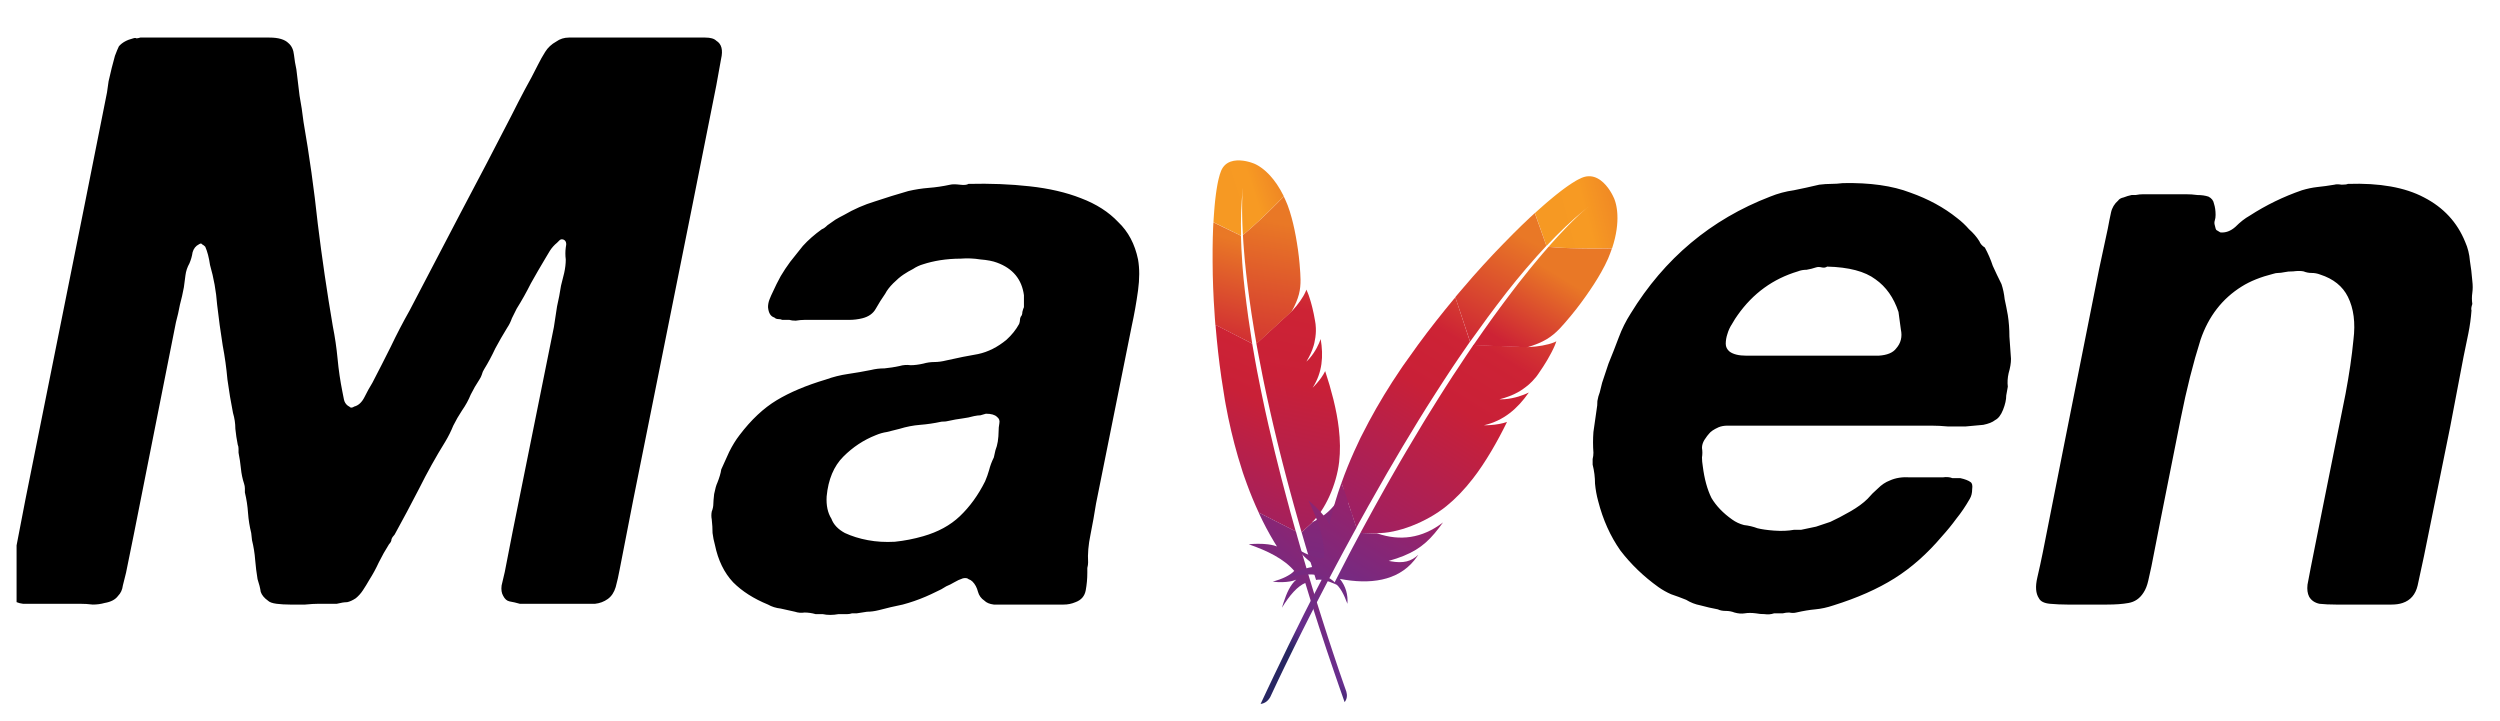 <?xml version="1.0" encoding="UTF-8"?>
<svg xmlns="http://www.w3.org/2000/svg" width="111" height="32" viewBox="0 0 111 32" fill="none">
  <g id="Maven logo" clip-path="url(#clip0_2076_11914)">
    <g id="g71">
      <path id="path54" d="M54.219 7.581C54.179 7.675 54.142 7.797 54.107 7.943L54.081 8.058C54.072 8.098 54.064 8.139 54.056 8.182L54.033 8.314L54.01 8.456L53.989 8.605L53.969 8.764L53.95 8.929L53.933 9.103L53.925 9.192L53.91 9.377L53.896 9.569L53.883 9.767L53.878 9.869L55.104 10.465C55.085 9.746 55.108 9.067 55.173 8.443L55.185 8.332L55.177 8.434L55.166 8.602L55.161 8.683L55.155 8.866L55.152 8.969L55.15 9.199L55.15 9.391L55.153 9.602L55.156 9.752L55.164 9.993L55.172 10.164L55.181 10.343L55.186 10.435C55.414 10.249 55.687 10.003 55.972 9.735L56.162 9.553C56.194 9.523 56.227 9.492 56.258 9.461L56.45 9.273L56.639 9.085L56.823 8.898L57.001 8.715C56.804 8.313 56.593 8.017 56.396 7.801L56.331 7.732C56.288 7.688 56.246 7.648 56.206 7.611L56.145 7.558L56.087 7.511C56.068 7.496 56.05 7.481 56.032 7.468L55.978 7.43L55.928 7.396L55.858 7.352L55.796 7.318L55.727 7.283L55.675 7.261L55.581 7.227L55.512 7.204L55.445 7.186L55.394 7.173L55.338 7.16C55.328 7.158 55.319 7.156 55.309 7.154L55.248 7.143L55.184 7.134C54.844 7.091 54.407 7.136 54.219 7.581Z" fill="url(#paint0_linear_2076_11914)"></path>
      <path id="path56" d="M55.425 14.099C55.369 13.697 55.317 13.294 55.27 12.891C55.232 12.567 55.201 12.243 55.175 11.918L55.153 11.631C55.153 11.623 55.153 11.616 55.153 11.608C55.126 11.228 55.108 10.848 55.098 10.467L53.875 9.875L53.871 9.95L53.863 10.106C53.851 10.4 53.842 10.713 53.84 11.041C53.837 11.412 53.84 11.798 53.847 12.203C53.855 12.575 53.87 12.963 53.891 13.357C53.906 13.611 53.922 13.866 53.94 14.125L53.963 14.424L55.599 15.256L55.541 14.869L55.425 14.099Z" fill="url(#paint1_linear_2076_11914)"></path>
      <path id="path57" d="M57.791 23.635L57.817 23.723L57.979 24.277C58.003 24.355 58.026 24.435 58.05 24.514L58.128 24.766L58.154 24.857C58.159 24.872 58.164 24.886 58.17 24.901L58.433 25.749C58.667 25.701 58.951 25.788 59.252 25.92L59.373 25.974C59.152 25.707 58.845 25.528 58.479 25.487C59.481 24.816 60.141 23.952 60.048 22.921C60.039 22.827 60.025 22.733 60.008 22.64C59.993 23.02 59.842 23.299 59.404 23.597L59.35 23.633C59.803 22.833 59.928 22.29 59.874 21.588C59.861 21.421 59.84 21.245 59.809 21.055C59.665 22.1 59.105 22.776 58.288 23.176L57.791 23.635Z" fill="url(#paint2_linear_2076_11914)"></path>
      <path id="path58" d="M57.205 22.407L57.1 22.015L56.891 21.223C56.791 20.837 56.694 20.45 56.601 20.062C56.506 19.67 56.413 19.277 56.322 18.884C56.229 18.481 56.141 18.078 56.057 17.674L55.974 17.274L55.815 16.473C55.786 16.329 55.76 16.184 55.735 16.039C55.69 15.792 55.646 15.544 55.605 15.296L55.596 15.255L53.969 14.422L53.974 14.474C53.974 14.483 53.975 14.492 53.974 14.501C54.007 14.87 54.039 15.246 54.083 15.623C54.126 16.007 54.174 16.391 54.231 16.779C54.279 17.107 54.331 17.432 54.385 17.76L54.42 17.957C54.563 18.743 54.746 19.522 54.969 20.29C55.04 20.528 55.109 20.757 55.18 20.974L55.243 21.157L55.374 21.521C55.528 21.941 55.7 22.354 55.888 22.76L57.532 23.596C57.444 23.293 57.364 22.984 57.274 22.671L57.229 22.496L57.205 22.407Z" fill="url(#paint3_linear_2076_11914)"></path>
      <path id="path59" d="M55.911 22.815C56.107 23.238 56.325 23.649 56.565 24.049L56.697 24.263C56.541 24.2 56.344 24.169 56.153 24.155L56.057 24.149C56.042 24.149 56.026 24.148 56.011 24.148L55.919 24.146L55.791 24.146L55.676 24.149L55.58 24.154L55.444 24.166C55.443 24.166 55.443 24.166 55.443 24.166C56.274 24.456 57.004 24.81 57.464 25.347C57.281 25.549 56.939 25.703 56.509 25.828C56.829 25.863 57.073 25.848 57.249 25.82L57.32 25.807C57.331 25.805 57.342 25.802 57.353 25.799L57.412 25.785L57.463 25.77L57.525 25.748L57.556 25.735C57.292 25.956 57.127 26.333 56.989 26.755L56.942 26.906L56.919 26.982C57.269 26.408 57.616 26.028 57.954 25.883C58.331 27.139 58.768 28.476 59.247 29.871L59.471 30.519C59.547 30.736 59.623 30.955 59.701 31.175C59.812 31.031 59.825 30.871 59.778 30.709L59.625 30.274L59.45 29.767L59.18 28.962L58.958 28.287L58.714 27.525L58.48 26.782L58.265 26.085L58.107 25.564L57.979 25.133C57.962 25.077 57.946 25.02 57.929 24.961L57.881 24.801L57.742 24.32L57.601 23.826L57.538 23.597L57.535 23.594L55.89 22.758C55.894 22.772 55.898 22.784 55.903 22.796L55.911 22.815Z" fill="url(#paint4_linear_2076_11914)"></path>
      <path id="path60" d="M55.79 15.29L55.819 15.45C55.841 15.559 55.86 15.669 55.881 15.78L56.059 16.696L56.124 17.015L56.219 17.466L56.269 17.696C56.318 17.925 56.369 18.156 56.424 18.393L56.535 18.874L56.647 19.342L56.704 19.581L56.824 20.066L56.943 20.537C57.004 20.775 57.066 21.018 57.132 21.264C57.18 21.447 57.23 21.632 57.281 21.819L57.452 22.444L57.581 22.903L57.715 23.373C57.737 23.451 57.76 23.531 57.783 23.61C57.785 23.619 57.786 23.629 57.791 23.635L58.287 23.177L58.275 23.182L58.249 23.195C58.838 22.637 59.342 21.518 59.458 20.511C59.511 20.046 59.506 19.552 59.442 19.013C59.396 18.611 59.315 18.189 59.203 17.733C59.098 17.309 58.976 16.891 58.838 16.477C58.747 16.664 58.618 16.847 58.459 17.026L58.373 17.12L58.344 17.151L58.282 17.214C58.716 16.536 58.767 15.809 58.638 15.053C58.56 15.277 58.405 15.609 58.148 15.908C58.115 15.947 58.076 15.986 58.037 16.025C58.031 16.03 58.025 16.037 58.018 16.043L58.006 16.053C58.15 15.812 58.257 15.584 58.325 15.352C58.336 15.32 58.344 15.287 58.351 15.255L58.362 15.205C58.38 15.13 58.391 15.054 58.403 14.978L58.419 14.831C58.426 14.745 58.428 14.656 58.424 14.566L58.412 14.4C58.411 14.388 58.41 14.375 58.407 14.363L58.39 14.257C58.387 14.24 58.384 14.223 58.381 14.207C58.351 14.029 58.315 13.852 58.272 13.677L58.236 13.537L58.204 13.419L58.162 13.279L58.108 13.115C58.102 13.099 58.096 13.083 58.09 13.067L58.057 12.985C58.047 12.959 58.037 12.936 58.027 12.915L58 12.859C57.995 12.882 57.987 12.904 57.979 12.925L57.964 12.958C57.861 13.2 57.623 13.531 57.406 13.763C57.403 13.766 57.399 13.768 57.398 13.774L57.354 13.819C57.346 13.827 57.338 13.836 57.331 13.845L57.339 13.828L55.776 15.265C55.79 15.275 55.791 15.285 55.79 15.29Z" fill="url(#paint5_linear_2076_11914)"></path>
      <path id="path61" d="M55.185 10.438C55.192 10.552 55.199 10.671 55.208 10.796L55.227 11.05C55.23 11.094 55.234 11.137 55.238 11.182L55.261 11.455L55.274 11.596L55.277 11.642C55.278 11.649 55.279 11.656 55.281 11.663C55.294 11.803 55.309 11.947 55.325 12.095L55.36 12.399C55.372 12.502 55.385 12.607 55.399 12.714L55.464 13.207C55.495 13.431 55.527 13.663 55.564 13.905L55.593 14.088C55.621 14.274 55.652 14.466 55.685 14.662L55.788 15.266L57.351 13.829C57.677 13.237 57.748 12.868 57.744 12.41C57.742 12.318 57.738 12.222 57.732 12.124L57.725 12.024C57.699 11.61 57.652 11.196 57.584 10.786C57.52 10.387 57.441 10.005 57.351 9.677C57.301 9.486 57.241 9.299 57.172 9.114C57.119 8.982 57.062 8.851 57 8.723L56.822 8.904C56.792 8.935 56.762 8.966 56.731 8.997L56.544 9.184L56.354 9.371L56.162 9.556L56.067 9.648L55.877 9.826C55.653 10.037 55.422 10.241 55.185 10.437V10.438Z" fill="url(#paint6_linear_2076_11914)"></path>
      <path id="path62" d="M45.709 8.271C46.577 8.365 47.339 8.542 47.996 8.801C48.676 9.059 49.227 9.412 49.649 9.86C50.095 10.283 50.388 10.837 50.529 11.519C50.599 11.919 50.599 12.379 50.529 12.896C50.456 13.429 50.362 13.959 50.247 14.485L48.664 22.359C48.594 22.806 48.512 23.265 48.418 23.736C48.324 24.183 48.289 24.595 48.312 24.972C48.312 25.043 48.301 25.125 48.277 25.219V25.431C48.277 25.69 48.254 25.949 48.207 26.207C48.16 26.467 48.008 26.643 47.75 26.737C47.583 26.808 47.403 26.845 47.222 26.843H44.126C43.938 26.82 43.798 26.761 43.704 26.666C43.566 26.576 43.466 26.438 43.423 26.278C43.376 26.09 43.294 25.937 43.176 25.819C43.127 25.771 43.066 25.734 43 25.713C42.953 25.666 42.871 25.654 42.754 25.678C42.619 25.722 42.489 25.782 42.367 25.855C42.25 25.925 42.133 25.984 42.015 26.031C41.875 26.125 41.722 26.207 41.558 26.278C41.417 26.349 41.265 26.419 41.101 26.49C40.77 26.632 40.428 26.75 40.08 26.843C39.729 26.914 39.377 26.996 39.025 27.09C38.837 27.137 38.662 27.161 38.497 27.161C38.357 27.185 38.204 27.208 38.04 27.232H37.829C37.758 27.255 37.688 27.267 37.618 27.267H37.231C36.973 27.314 36.738 27.314 36.527 27.267H36.211C36.05 27.22 35.885 27.197 35.718 27.196C35.577 27.22 35.432 27.207 35.296 27.161L34.663 27.02C34.452 26.996 34.264 26.937 34.1 26.843C33.467 26.584 32.951 26.255 32.552 25.855C32.153 25.431 31.884 24.878 31.743 24.195C31.694 24.021 31.659 23.844 31.637 23.665C31.637 23.477 31.626 23.277 31.602 23.065C31.579 22.949 31.579 22.828 31.602 22.712C31.649 22.594 31.673 22.477 31.673 22.359C31.673 22.288 31.684 22.147 31.708 21.935C31.755 21.7 31.802 21.535 31.848 21.441C31.942 21.206 32.001 21.006 32.024 20.841L32.376 20.064C32.517 19.781 32.669 19.534 32.833 19.322C33.349 18.64 33.901 18.122 34.487 17.769C35.073 17.416 35.8 17.11 36.668 16.851C36.987 16.735 37.317 16.653 37.653 16.604C37.995 16.554 38.335 16.495 38.673 16.427C38.861 16.38 39.06 16.356 39.271 16.356C39.506 16.333 39.729 16.298 39.94 16.251C40.1 16.204 40.267 16.192 40.432 16.215C40.596 16.215 40.784 16.192 40.995 16.144C41.155 16.098 41.321 16.074 41.488 16.074C41.652 16.074 41.828 16.05 42.016 16.003C42.531 15.886 43.001 15.792 43.423 15.721C43.868 15.627 44.29 15.415 44.689 15.085C44.923 14.873 45.111 14.638 45.252 14.379C45.275 14.308 45.287 14.25 45.287 14.203C45.287 14.155 45.299 14.108 45.322 14.061C45.369 14.014 45.393 13.944 45.393 13.85C45.416 13.755 45.44 13.685 45.463 13.638V13.108C45.369 12.402 44.971 11.919 44.267 11.661C44.079 11.59 43.833 11.543 43.528 11.519C43.237 11.472 42.942 11.46 42.649 11.484C42.344 11.484 42.039 11.508 41.734 11.555C41.452 11.602 41.206 11.661 40.995 11.731C40.833 11.777 40.678 11.849 40.538 11.943C40.397 12.014 40.257 12.096 40.116 12.19C39.975 12.284 39.822 12.414 39.658 12.578C39.494 12.743 39.377 12.896 39.306 13.037C39.154 13.254 39.014 13.477 38.884 13.708C38.767 13.92 38.568 14.061 38.286 14.132C38.099 14.179 37.899 14.203 37.688 14.203H35.718C35.601 14.203 35.472 14.214 35.331 14.238C35.214 14.238 35.12 14.226 35.05 14.203H34.733C34.686 14.179 34.628 14.167 34.557 14.167C34.487 14.167 34.428 14.144 34.381 14.097C34.217 14.05 34.123 13.897 34.1 13.638C34.1 13.52 34.123 13.402 34.17 13.285C34.217 13.167 34.264 13.061 34.311 12.967C34.419 12.727 34.536 12.491 34.663 12.261C34.792 12.042 34.934 11.83 35.085 11.625L35.366 11.272L35.648 10.919C35.882 10.66 36.164 10.413 36.492 10.177C36.563 10.154 36.645 10.095 36.738 10.001C36.858 9.922 36.975 9.839 37.09 9.754C37.208 9.683 37.337 9.613 37.477 9.542C37.91 9.289 38.37 9.087 38.849 8.942C39.342 8.777 39.834 8.624 40.327 8.483C40.628 8.413 40.933 8.365 41.241 8.341C41.546 8.318 41.863 8.271 42.191 8.2C42.285 8.177 42.426 8.177 42.613 8.2C42.801 8.224 42.93 8.212 43 8.165C43.962 8.141 44.865 8.177 45.709 8.271ZM84.82 8.553C85.618 8.836 86.31 9.212 86.896 9.683C87.088 9.829 87.265 9.995 87.424 10.177C87.611 10.342 87.764 10.519 87.881 10.707C87.928 10.825 88.01 10.919 88.127 10.99C88.268 11.249 88.386 11.521 88.479 11.802C88.596 12.061 88.725 12.332 88.866 12.614C88.936 12.826 88.983 13.049 89.007 13.285C89.054 13.496 89.1 13.732 89.147 13.991C89.195 14.297 89.218 14.615 89.218 14.944L89.288 15.933C89.288 16.121 89.253 16.333 89.183 16.568C89.135 16.78 89.124 16.98 89.147 17.169L89.077 17.557C89.077 17.745 89.03 17.957 88.936 18.193C88.843 18.428 88.725 18.581 88.585 18.651C88.467 18.746 88.291 18.816 88.057 18.863C87.822 18.887 87.564 18.911 87.283 18.934H86.474C86.24 18.912 86.005 18.9 85.77 18.899H76.694C76.553 18.899 76.424 18.922 76.307 18.969C76.096 19.064 75.955 19.158 75.885 19.252C75.838 19.299 75.767 19.393 75.674 19.534C75.603 19.652 75.568 19.77 75.568 19.887C75.591 20.029 75.591 20.17 75.568 20.311C75.568 20.429 75.58 20.558 75.603 20.699C75.674 21.264 75.803 21.735 75.99 22.112C76.201 22.465 76.506 22.783 76.905 23.065C77.064 23.18 77.243 23.264 77.433 23.312C77.644 23.336 77.843 23.383 78.031 23.454C78.218 23.501 78.465 23.536 78.769 23.559C79.098 23.583 79.391 23.571 79.649 23.524H79.966C80.2 23.477 80.423 23.43 80.634 23.383L81.267 23.171C81.525 23.053 81.818 22.9 82.147 22.712C82.475 22.524 82.733 22.335 82.921 22.147C83.061 21.983 83.214 21.829 83.378 21.688C83.542 21.523 83.718 21.406 83.906 21.335C84.164 21.217 84.469 21.17 84.82 21.194H86.263C86.427 21.17 86.567 21.182 86.685 21.229H87.037C87.248 21.276 87.4 21.335 87.494 21.406C87.564 21.453 87.588 21.559 87.564 21.723C87.564 21.888 87.529 22.029 87.459 22.147C87.271 22.477 87.072 22.771 86.861 23.03C86.664 23.3 86.453 23.559 86.228 23.807C85.571 24.583 84.867 25.207 84.117 25.678C83.366 26.149 82.463 26.549 81.408 26.878C81.126 26.973 80.857 27.032 80.599 27.055C80.341 27.078 80.059 27.126 79.754 27.196C79.66 27.22 79.555 27.22 79.438 27.196C79.344 27.196 79.25 27.208 79.156 27.232H78.77C78.634 27.278 78.489 27.29 78.347 27.267C78.217 27.268 78.088 27.256 77.96 27.232C77.773 27.208 77.609 27.208 77.468 27.232C77.327 27.255 77.175 27.243 77.011 27.196C76.887 27.148 76.756 27.124 76.623 27.125C76.483 27.125 76.365 27.102 76.272 27.055C76.011 27.007 75.753 26.948 75.498 26.878C75.273 26.835 75.059 26.752 74.864 26.631C74.644 26.542 74.421 26.46 74.196 26.384C73.998 26.297 73.81 26.191 73.633 26.066C72.977 25.596 72.414 25.054 71.945 24.442C71.499 23.807 71.171 23.077 70.96 22.253C70.89 21.999 70.843 21.739 70.819 21.476C70.819 21.194 70.784 20.911 70.713 20.629V20.382C70.737 20.287 70.748 20.193 70.748 20.099C70.725 19.794 70.725 19.487 70.748 19.181L70.889 18.193C70.914 18.065 70.925 17.934 70.924 17.804C70.948 17.663 70.983 17.534 71.03 17.416L71.135 16.992L71.417 16.145C71.575 15.759 71.728 15.37 71.874 14.979C72.012 14.608 72.189 14.253 72.402 13.92C73.903 11.472 75.967 9.742 78.594 8.73C78.932 8.592 79.287 8.497 79.649 8.447C80.001 8.377 80.376 8.294 80.775 8.2C80.962 8.177 81.138 8.165 81.302 8.165C81.466 8.165 81.642 8.153 81.83 8.13C83.026 8.106 84.023 8.247 84.82 8.553ZM11.963 1.668C12.362 1.668 12.643 1.751 12.807 1.915C12.948 2.033 13.03 2.209 13.054 2.445C13.077 2.657 13.112 2.869 13.159 3.08C13.206 3.457 13.253 3.846 13.3 4.246C13.37 4.622 13.429 5.011 13.476 5.411C13.736 6.91 13.947 8.417 14.109 9.93C14.296 11.454 14.519 12.972 14.777 14.485C14.871 14.956 14.942 15.438 14.989 15.933C15.035 16.427 15.106 16.91 15.2 17.38L15.27 17.734C15.293 17.851 15.352 17.945 15.446 18.016C15.493 18.04 15.528 18.063 15.552 18.087C15.598 18.11 15.657 18.098 15.727 18.051C15.915 18.004 16.067 17.863 16.185 17.628C16.292 17.41 16.409 17.198 16.536 16.992C16.811 16.465 17.08 15.935 17.346 15.403C17.608 14.852 17.89 14.311 18.19 13.779L20.441 9.471C21.215 8.012 21.978 6.553 22.728 5.093C22.911 4.726 23.099 4.361 23.291 3.999C23.499 3.627 23.699 3.25 23.889 2.869C23.985 2.675 24.091 2.487 24.206 2.304C24.323 2.115 24.487 1.962 24.698 1.845C24.862 1.727 25.05 1.668 25.261 1.668H31.312C31.546 1.668 31.711 1.715 31.805 1.81C32.039 1.951 32.109 2.221 32.015 2.621C31.945 2.998 31.875 3.386 31.805 3.787L30.749 9.083L28.111 22.218L27.512 25.29C27.465 25.551 27.406 25.81 27.337 26.066C27.266 26.302 27.149 26.478 26.985 26.596C26.819 26.715 26.625 26.787 26.422 26.808H23.08C22.93 26.764 22.777 26.729 22.623 26.702C22.505 26.678 22.412 26.596 22.341 26.455C22.271 26.337 22.247 26.184 22.271 25.996C22.318 25.807 22.365 25.607 22.412 25.395L22.763 23.595L24.593 14.521C24.64 14.191 24.687 13.885 24.733 13.603C24.803 13.299 24.862 12.993 24.909 12.684L25.05 12.119C25.097 11.908 25.12 11.708 25.12 11.519C25.097 11.344 25.097 11.165 25.12 10.99C25.167 10.801 25.132 10.684 25.015 10.637C24.944 10.613 24.886 10.625 24.839 10.672L24.733 10.778C24.61 10.878 24.503 10.998 24.417 11.131L24.206 11.484C23.989 11.846 23.778 12.211 23.572 12.579C23.379 12.965 23.168 13.342 22.939 13.708L22.728 14.132C22.677 14.282 22.606 14.425 22.517 14.556C22.332 14.857 22.156 15.163 21.989 15.474C21.843 15.789 21.679 16.096 21.497 16.392C21.45 16.462 21.415 16.545 21.391 16.639C21.368 16.71 21.333 16.78 21.286 16.851C21.143 17.066 21.014 17.29 20.899 17.522C20.805 17.757 20.676 17.992 20.512 18.228C20.369 18.443 20.24 18.667 20.125 18.899C20.026 19.143 19.909 19.379 19.773 19.605C19.354 20.281 18.967 20.976 18.612 21.688C18.258 22.376 17.894 23.058 17.521 23.736C17.451 23.807 17.404 23.877 17.381 23.948C17.381 24.018 17.346 24.089 17.275 24.16C17.109 24.422 16.956 24.693 16.818 24.972C16.695 25.24 16.554 25.5 16.396 25.748C16.307 25.905 16.213 26.058 16.114 26.207C16.027 26.341 15.921 26.46 15.798 26.561C15.657 26.655 15.528 26.714 15.411 26.737C15.293 26.737 15.141 26.761 14.953 26.808H14.144C13.98 26.808 13.781 26.82 13.546 26.843H12.878C12.667 26.843 12.467 26.831 12.28 26.808C12.092 26.784 11.963 26.737 11.893 26.666C11.729 26.549 11.623 26.419 11.576 26.278C11.553 26.113 11.506 25.925 11.435 25.713C11.389 25.432 11.353 25.15 11.33 24.866C11.308 24.568 11.261 24.273 11.189 23.983L11.154 23.665C11.082 23.376 11.035 23.08 11.013 22.783C10.993 22.473 10.946 22.166 10.873 21.865V21.688C10.873 21.617 10.861 21.547 10.837 21.476C10.767 21.264 10.72 21.041 10.697 20.805C10.673 20.568 10.638 20.333 10.591 20.099V19.923C10.591 19.852 10.579 19.793 10.556 19.746C10.509 19.512 10.474 19.277 10.45 19.04C10.45 18.804 10.415 18.569 10.345 18.334C10.251 17.863 10.169 17.368 10.098 16.851C10.053 16.341 9.982 15.835 9.887 15.332C9.792 14.734 9.71 14.134 9.641 13.532C9.597 12.934 9.491 12.342 9.325 11.766C9.278 11.437 9.207 11.166 9.113 10.954C9.073 10.911 9.025 10.876 8.973 10.848C8.949 10.801 8.902 10.801 8.832 10.848C8.691 10.919 8.598 11.036 8.551 11.201C8.526 11.372 8.478 11.538 8.41 11.696C8.317 11.859 8.257 12.039 8.234 12.225C8.21 12.39 8.187 12.566 8.164 12.755C8.116 13.016 8.058 13.275 7.988 13.532C7.94 13.793 7.882 14.052 7.812 14.308L5.947 23.7L5.596 25.43L5.455 25.995C5.431 26.184 5.361 26.337 5.244 26.454C5.126 26.619 4.927 26.725 4.646 26.772C4.481 26.819 4.306 26.843 4.118 26.843C3.931 26.819 3.743 26.808 3.555 26.808H1.022C0.811 26.784 0.647 26.713 0.529 26.596C0.412 26.478 0.365 26.301 0.389 26.066L0.529 25.289L1.128 22.182L3.766 9.047L4.751 4.104C4.775 3.963 4.798 3.798 4.821 3.61C4.868 3.398 4.915 3.198 4.962 3.01C5.009 2.821 5.056 2.645 5.103 2.48C5.173 2.292 5.232 2.151 5.279 2.056C5.419 1.892 5.63 1.774 5.912 1.703C5.982 1.68 6.029 1.68 6.053 1.703C6.1 1.703 6.158 1.692 6.229 1.668H11.963L11.963 1.668ZM107.625 8.765C108.492 9.212 109.102 9.871 109.454 10.742C109.571 11.001 109.641 11.284 109.665 11.59C109.712 11.872 109.747 12.167 109.771 12.473C109.794 12.661 109.794 12.837 109.771 13.002C109.747 13.166 109.747 13.333 109.771 13.496C109.724 13.638 109.712 13.732 109.735 13.779C109.71 14.123 109.663 14.465 109.595 14.803C109.524 15.156 109.454 15.497 109.384 15.827L108.785 18.969L107.625 24.689C107.533 25.125 107.439 25.561 107.343 25.996C107.249 26.396 107.026 26.655 106.675 26.772C106.534 26.82 106.37 26.843 106.182 26.843H103.719C103.438 26.843 103.192 26.831 102.981 26.808C102.77 26.761 102.617 26.655 102.524 26.49C102.453 26.349 102.429 26.172 102.453 25.96C102.5 25.725 102.547 25.478 102.594 25.219L103.086 22.747L104.142 17.487C104.306 16.615 104.423 15.815 104.493 15.085C104.587 14.332 104.505 13.697 104.247 13.179C104.013 12.708 103.602 12.379 103.016 12.19C102.893 12.142 102.761 12.118 102.629 12.119C102.512 12.119 102.394 12.096 102.277 12.049C102.16 12.025 102.007 12.025 101.82 12.049C101.656 12.049 101.527 12.061 101.433 12.084C101.316 12.108 101.222 12.119 101.151 12.119C101.081 12.119 101.011 12.131 100.94 12.155C100.378 12.296 99.908 12.484 99.533 12.72C98.665 13.261 98.056 14.05 97.704 15.085C97.376 16.121 97.082 17.286 96.824 18.581L95.945 22.995L95.523 25.148L95.382 25.784C95.335 25.996 95.265 26.172 95.171 26.314C95.007 26.572 94.784 26.725 94.502 26.773C94.244 26.82 93.928 26.843 93.552 26.843H91.794C91.536 26.843 91.278 26.831 91.02 26.808C90.762 26.784 90.597 26.702 90.527 26.561C90.386 26.349 90.363 26.043 90.457 25.643C90.545 25.267 90.627 24.891 90.703 24.513L91.653 19.711L93.201 11.943L93.588 10.142C93.635 9.883 93.682 9.648 93.729 9.436C93.772 9.229 93.884 9.043 94.045 8.906C94.092 8.836 94.174 8.789 94.291 8.765C94.405 8.719 94.523 8.684 94.643 8.659H94.819C94.935 8.636 95.053 8.624 95.171 8.624H97.035C97.223 8.624 97.399 8.636 97.563 8.659C97.751 8.659 97.915 8.683 98.056 8.73C98.196 8.801 98.278 8.906 98.302 9.048C98.349 9.189 98.372 9.354 98.372 9.542C98.372 9.636 98.361 9.718 98.337 9.789C98.314 9.86 98.314 9.93 98.337 10.001C98.361 10.119 98.384 10.189 98.408 10.213C98.454 10.236 98.513 10.272 98.583 10.319C98.818 10.342 99.04 10.26 99.252 10.072C99.463 9.86 99.674 9.695 99.885 9.577C100.61 9.107 101.39 8.728 102.207 8.447C102.441 8.377 102.664 8.33 102.875 8.306C103.134 8.279 103.392 8.244 103.649 8.2C103.72 8.177 103.825 8.177 103.966 8.2C104.106 8.2 104.2 8.189 104.247 8.165C105.654 8.118 106.78 8.318 107.625 8.765ZM43.774 18.369C43.681 18.393 43.599 18.416 43.528 18.44C43.458 18.44 43.364 18.451 43.247 18.475C43.082 18.522 42.907 18.557 42.719 18.581C42.518 18.607 42.318 18.642 42.121 18.687C42.05 18.71 41.945 18.722 41.804 18.722C41.476 18.793 41.159 18.84 40.854 18.863C40.549 18.887 40.245 18.946 39.94 19.04L39.377 19.181C39.213 19.205 39.048 19.252 38.884 19.322C38.345 19.534 37.864 19.852 37.442 20.276C37.02 20.699 36.774 21.288 36.703 22.041C36.68 22.441 36.75 22.771 36.914 23.03C37.008 23.289 37.208 23.5 37.512 23.665C37.817 23.807 38.157 23.913 38.532 23.983C38.908 24.054 39.306 24.077 39.729 24.054C40.157 24.01 40.581 23.927 40.995 23.807C41.652 23.618 42.191 23.324 42.613 22.924C43.059 22.5 43.434 21.982 43.739 21.37C43.81 21.206 43.868 21.041 43.915 20.876C43.962 20.688 44.032 20.499 44.126 20.311L44.197 19.993C44.244 19.875 44.279 19.746 44.302 19.605C44.326 19.44 44.337 19.299 44.337 19.181C44.337 19.04 44.349 18.91 44.372 18.793C44.396 18.675 44.361 18.581 44.267 18.51C44.173 18.416 44.009 18.369 43.774 18.369ZM81.126 11.837C81.056 11.884 80.974 11.896 80.88 11.872C80.786 11.849 80.704 11.849 80.634 11.872C80.493 11.919 80.353 11.955 80.212 11.978C80.071 11.978 79.942 12.002 79.825 12.049C78.722 12.379 77.831 13.026 77.151 13.991C77.081 14.085 76.999 14.214 76.905 14.379C76.811 14.52 76.74 14.675 76.694 14.838C76.648 14.975 76.624 15.118 76.623 15.262C76.623 15.403 76.682 15.521 76.799 15.615C76.964 15.733 77.21 15.792 77.538 15.792H83.413C83.788 15.768 84.046 15.662 84.187 15.474C84.398 15.238 84.469 14.956 84.398 14.627C84.351 14.273 84.316 14.014 84.293 13.85C84.082 13.214 83.741 12.732 83.272 12.402C82.803 12.049 82.088 11.861 81.126 11.837Z" fill="black"></path>
      <g id="g70">
        <path id="path63" d="M70.235 7.892C70.185 7.912 70.13 7.938 70.071 7.97L69.98 8.02C69.917 8.056 69.85 8.098 69.779 8.144L69.67 8.217L69.556 8.296L69.436 8.383L69.311 8.477L69.247 8.527L69.114 8.631L68.977 8.742L68.836 8.859L68.69 8.982L68.54 9.112L68.386 9.248L68.229 9.389L68.149 9.462L68.664 10.919C69.222 10.322 69.781 9.79 70.331 9.337L70.524 9.18L70.538 9.169L70.405 9.278L70.275 9.391L70.134 9.519L70 9.645L69.887 9.754L69.806 9.833L69.631 10.01L69.488 10.158L69.281 10.376L69.171 10.494L69.057 10.62L68.878 10.819L68.753 10.96C68.881 10.973 69.022 10.983 69.171 10.992L69.402 11.005L69.644 11.015L69.895 11.023L70.153 11.028L70.415 11.032L70.546 11.033L70.809 11.033C70.853 11.033 70.896 11.033 70.94 11.033L71.199 11.03C71.242 11.03 71.284 11.029 71.327 11.028L71.577 11.023C71.781 10.409 71.828 9.916 71.812 9.548L71.807 9.455L71.799 9.367L71.794 9.325L71.783 9.246L71.771 9.173C71.769 9.162 71.766 9.15 71.764 9.139L71.75 9.074L71.735 9.015L71.72 8.962L71.705 8.915L71.678 8.838L71.655 8.785L71.602 8.674L71.571 8.616L71.545 8.569L71.515 8.519L71.481 8.464L71.443 8.407L71.401 8.348C71.166 8.03 70.764 7.673 70.235 7.892Z" fill="url(#paint7_linear_2076_11914)"></path>
        <path id="path65" d="M66.048 14.097C66.326 13.723 66.603 13.357 66.879 13.001C67.166 12.633 67.456 12.279 67.749 11.935C67.767 11.914 67.784 11.892 67.801 11.876C68.08 11.548 68.367 11.227 68.66 10.913L68.144 9.461L68.082 9.519L67.951 9.638C67.694 9.878 67.441 10.123 67.192 10.372C67.044 10.52 66.895 10.672 66.743 10.829L66.435 11.148L66.279 11.312C65.981 11.63 65.688 11.951 65.4 12.277C65.209 12.495 65.02 12.714 64.833 12.935L64.614 13.193L65.272 15.168L65.533 14.81L66.048 14.097Z" fill="url(#paint8_linear_2076_11914)"></path>
        <path id="path66" d="M60.403 23.663L60.305 23.845L60.046 24.33C60.003 24.412 59.959 24.494 59.916 24.577L59.779 24.842C59.753 24.891 59.727 24.935 59.706 24.984L59.562 25.263L59.247 25.877C59.503 26.044 59.674 26.403 59.825 26.808C59.858 26.416 59.753 26.028 59.491 25.703C60.829 25.962 62.044 25.792 62.785 24.888C62.849 24.807 62.914 24.721 62.975 24.63C62.661 24.924 62.318 25.028 61.726 24.917L61.66 24.904C62.658 24.621 63.188 24.284 63.7 23.676C63.83 23.521 63.953 23.36 64.07 23.195C63.127 23.921 62.141 24.02 61.166 23.689L60.403 23.663Z" fill="url(#paint9_linear_2076_11914)"></path>
        <path id="path67" d="M60.85 22.299L61.128 21.809L61.587 21.004C61.812 20.614 62.04 20.226 62.271 19.839C62.506 19.447 62.742 19.057 62.98 18.668C63.224 18.27 63.472 17.875 63.725 17.483C63.972 17.094 64.229 16.706 64.48 16.323C64.572 16.183 64.663 16.049 64.759 15.91C64.917 15.675 65.08 15.441 65.243 15.207L65.268 15.168L64.618 13.199L64.581 13.245C64.575 13.253 64.567 13.26 64.56 13.267C64.294 13.591 64.022 13.919 63.758 14.258C63.489 14.6 63.224 14.948 62.962 15.306C62.742 15.608 62.527 15.911 62.31 16.218L62.183 16.405C61.675 17.152 61.206 17.925 60.778 18.721C60.651 18.959 60.527 19.199 60.406 19.44C60.311 19.636 60.22 19.838 60.129 20.035C59.921 20.496 59.731 20.965 59.562 21.442L60.224 23.427L60.352 23.191L60.616 22.717C60.66 22.637 60.704 22.557 60.748 22.477L60.85 22.299Z" fill="url(#paint10_linear_2076_11914)"></path>
        <path id="path68" d="M59.538 21.504C59.361 22 59.21 22.506 59.087 23.018L59.024 23.297C58.964 23.159 58.868 23.016 58.76 22.881L58.694 22.802C58.683 22.789 58.672 22.776 58.66 22.763L58.592 22.687L58.524 22.615L58.457 22.547L58.361 22.454L58.273 22.373L58.177 22.289L58.091 22.218C58.531 23.114 58.838 23.981 58.783 24.78C58.476 24.797 58.079 24.648 57.633 24.406C57.825 24.642 58.001 24.808 58.15 24.925L58.216 24.975C58.227 24.983 58.237 24.991 58.248 24.998L58.308 25.039L58.363 25.073L58.414 25.102L58.46 25.126L58.5 25.145L58.535 25.16L58.55 25.167C58.177 25.135 57.764 25.293 57.336 25.51L57.193 25.584L57.05 25.662C57.786 25.479 58.366 25.45 58.753 25.602C58.559 25.971 58.368 26.34 58.179 26.711L57.889 27.283C57.439 28.181 56.998 29.084 56.567 29.991L56.269 30.619C56.17 30.83 56.07 31.042 55.97 31.256C56.174 31.228 56.31 31.11 56.402 30.942L56.739 30.224L57.049 29.579L57.446 28.769L57.796 28.064L58.143 27.376L58.473 26.73L58.93 25.848L59.255 25.23L59.367 25.019L59.463 24.841L59.551 24.674L59.684 24.426L59.958 23.922L60.098 23.665L60.227 23.431L60.228 23.426L59.566 21.441C59.558 21.456 59.551 21.469 59.546 21.483L59.538 21.504Z" fill="url(#paint11_linear_2076_11914)"></path>
        <path id="path69" d="M65.398 15.348L65.295 15.5C65.226 15.604 65.154 15.708 65.083 15.814L64.744 16.328L64.501 16.693L64.44 16.788C64.348 16.93 64.255 17.074 64.162 17.22L63.879 17.666C63.686 17.971 63.495 18.278 63.307 18.586L63.161 18.826C62.921 19.221 62.684 19.618 62.45 20.016L62.172 20.491C62.033 20.731 61.891 20.975 61.749 21.227C61.664 21.375 61.58 21.525 61.494 21.677L61.073 22.431L60.944 22.666L60.682 23.145C60.594 23.307 60.505 23.47 60.416 23.634C60.41 23.643 60.404 23.651 60.403 23.661L61.166 23.687C61.152 23.681 61.138 23.679 61.12 23.671C62.036 23.691 63.328 23.193 64.218 22.474C64.628 22.143 65.015 21.741 65.391 21.257C65.672 20.897 65.941 20.492 66.212 20.035C66.463 19.611 66.696 19.176 66.912 18.733C66.691 18.811 66.442 18.855 66.172 18.873L66.029 18.881C65.997 18.882 65.965 18.882 65.932 18.882L65.881 18.883C66.767 18.683 67.384 18.139 67.879 17.428C67.638 17.546 67.25 17.689 66.807 17.724C66.749 17.73 66.687 17.731 66.625 17.731C66.616 17.73 66.606 17.73 66.595 17.73L66.578 17.729C66.885 17.65 67.151 17.55 67.39 17.418C67.424 17.401 67.457 17.381 67.488 17.361L67.536 17.33C67.609 17.284 67.679 17.232 67.748 17.18L67.878 17.075C67.976 16.989 68.071 16.893 68.158 16.786L68.214 16.721C68.222 16.711 68.231 16.7 68.239 16.688L68.309 16.589C68.32 16.573 68.331 16.557 68.341 16.541C68.46 16.371 68.573 16.196 68.679 16.018L68.718 15.951C68.769 15.863 68.814 15.784 68.853 15.708L68.9 15.62L68.97 15.477C68.984 15.447 68.998 15.419 69.009 15.392L69.03 15.344L69.065 15.257C69.075 15.231 69.084 15.206 69.091 15.184L69.101 15.152C69.08 15.165 69.058 15.178 69.033 15.189L68.994 15.204C68.721 15.316 68.266 15.393 67.907 15.407C67.903 15.406 67.898 15.405 67.893 15.409L67.821 15.41C67.808 15.41 67.796 15.411 67.783 15.412L67.803 15.406L65.407 15.316C65.409 15.335 65.403 15.343 65.398 15.348Z" fill="url(#paint12_linear_2076_11914)"></path>
        <path id="path70" d="M68.753 10.961C68.668 11.058 68.579 11.16 68.488 11.267L68.302 11.487L68.108 11.72L67.874 12.003C67.869 12.01 67.864 12.017 67.86 12.024C67.727 12.188 67.59 12.361 67.448 12.541L67.233 12.82L67.123 12.964L66.813 13.375L66.611 13.647C66.509 13.785 66.405 13.928 66.298 14.075L66.191 14.224C66.084 14.372 65.976 14.525 65.866 14.681L65.644 14.999L65.415 15.329L67.811 15.419C68.543 15.201 68.892 14.961 69.251 14.589C69.323 14.514 69.395 14.433 69.468 14.349L69.541 14.264C69.849 13.909 70.138 13.538 70.408 13.154C70.672 12.782 70.912 12.411 71.099 12.076C71.209 11.882 71.31 11.684 71.4 11.48C71.466 11.322 71.522 11.173 71.571 11.027L71.323 11.032L71.067 11.034L70.807 11.035L70.545 11.034L70.413 11.033L70.152 11.029L69.895 11.023L69.769 11.02L69.522 11.011L69.403 11.005L69.172 10.993C69.022 10.984 68.881 10.973 68.753 10.961Z" fill="url(#paint13_linear_2076_11914)"></path>
      </g>
    </g>
  </g>
  <defs>
    <linearGradient id="paint0_linear_2076_11914" x1="54.524" y1="9.246" x2="58.499" y2="7.955" gradientUnits="userSpaceOnUse">
      <stop stop-color="#F69923"></stop>
      <stop offset="0.312" stop-color="#F79A23"></stop>
      <stop offset="0.838" stop-color="#E97826"></stop>
    </linearGradient>
    <linearGradient id="paint1_linear_2076_11914" x1="54.211" y1="31.129" x2="59.119" y2="11.715" gradientUnits="userSpaceOnUse">
      <stop offset="0.323" stop-color="#9E2064"></stop>
      <stop offset="0.63" stop-color="#C92037"></stop>
      <stop offset="0.751" stop-color="#CD2335"></stop>
      <stop offset="1" stop-color="#E97826"></stop>
    </linearGradient>
    <linearGradient id="paint2_linear_2076_11914" x1="58.583" y1="30.516" x2="61.807" y2="14.869" gradientUnits="userSpaceOnUse">
      <stop stop-color="#282662"></stop>
      <stop offset="0.095" stop-color="#662E8D"></stop>
      <stop offset="0.788" stop-color="#9F2064"></stop>
      <stop offset="0.949" stop-color="#CD2032"></stop>
    </linearGradient>
    <linearGradient id="paint3_linear_2076_11914" x1="55.046" y1="30.064" x2="62.178" y2="12.785" gradientUnits="userSpaceOnUse">
      <stop offset="0.323" stop-color="#9E2064"></stop>
      <stop offset="0.63" stop-color="#C92037"></stop>
      <stop offset="0.751" stop-color="#CD2335"></stop>
      <stop offset="1" stop-color="#E97826"></stop>
    </linearGradient>
    <linearGradient id="paint4_linear_2076_11914" x1="56.818" y1="29.265" x2="62.55" y2="22.148" gradientUnits="userSpaceOnUse">
      <stop stop-color="#282662"></stop>
      <stop offset="0.095" stop-color="#662E8D"></stop>
      <stop offset="0.788" stop-color="#9F2064"></stop>
      <stop offset="0.949" stop-color="#CD2032"></stop>
    </linearGradient>
    <linearGradient id="paint5_linear_2076_11914" x1="57.257" y1="33.084" x2="62.505" y2="8.335" gradientUnits="userSpaceOnUse">
      <stop offset="0.323" stop-color="#9E2064"></stop>
      <stop offset="0.63" stop-color="#C92037"></stop>
      <stop offset="0.751" stop-color="#CD2335"></stop>
      <stop offset="1" stop-color="#E97826"></stop>
    </linearGradient>
    <linearGradient id="paint6_linear_2076_11914" x1="55.756" y1="39.203" x2="60.694" y2="10.558" gradientUnits="userSpaceOnUse">
      <stop offset="0.323" stop-color="#9E2064"></stop>
      <stop offset="0.63" stop-color="#C92037"></stop>
      <stop offset="0.751" stop-color="#CD2335"></stop>
      <stop offset="1" stop-color="#E97826"></stop>
    </linearGradient>
    <linearGradient id="paint7_linear_2076_11914" x1="68.758" y1="9.76" x2="73.917" y2="8.389" gradientUnits="userSpaceOnUse">
      <stop stop-color="#F69923"></stop>
      <stop offset="0.312" stop-color="#F79A23"></stop>
      <stop offset="0.838" stop-color="#E97826"></stop>
    </linearGradient>
    <linearGradient id="paint8_linear_2076_11914" x1="61.157" y1="32.002" x2="71.707" y2="12.743" gradientUnits="userSpaceOnUse">
      <stop offset="0.323" stop-color="#9E2064"></stop>
      <stop offset="0.63" stop-color="#C92037"></stop>
      <stop offset="0.751" stop-color="#CD2335"></stop>
      <stop offset="1" stop-color="#E97826"></stop>
    </linearGradient>
    <linearGradient id="paint9_linear_2076_11914" x1="58.252" y1="27.864" x2="63.015" y2="19.893" gradientUnits="userSpaceOnUse">
      <stop stop-color="#282662"></stop>
      <stop offset="0.095" stop-color="#662E8D"></stop>
      <stop offset="0.788" stop-color="#9F2064"></stop>
      <stop offset="0.949" stop-color="#CD2032"></stop>
    </linearGradient>
    <linearGradient id="paint10_linear_2076_11914" x1="60.087" y1="30.636" x2="70.784" y2="12.595" gradientUnits="userSpaceOnUse">
      <stop offset="0.323" stop-color="#9E2064"></stop>
      <stop offset="0.63" stop-color="#C92037"></stop>
      <stop offset="0.751" stop-color="#CD2335"></stop>
      <stop offset="1" stop-color="#E97826"></stop>
    </linearGradient>
    <linearGradient id="paint11_linear_2076_11914" x1="57.548" y1="29.028" x2="63.413" y2="20.335" gradientUnits="userSpaceOnUse">
      <stop stop-color="#282662"></stop>
      <stop offset="0.095" stop-color="#662E8D"></stop>
      <stop offset="0.788" stop-color="#9F2064"></stop>
      <stop offset="0.949" stop-color="#CD2032"></stop>
    </linearGradient>
    <linearGradient id="paint12_linear_2076_11914" x1="57.381" y1="30.65" x2="69.71" y2="10.967" gradientUnits="userSpaceOnUse">
      <stop offset="0.323" stop-color="#9E2064"></stop>
      <stop offset="0.63" stop-color="#C92037"></stop>
      <stop offset="0.751" stop-color="#CD2335"></stop>
      <stop offset="1" stop-color="#E97826"></stop>
    </linearGradient>
    <linearGradient id="paint13_linear_2076_11914" x1="57.422" y1="22.838" x2="65.319" y2="9.871" gradientUnits="userSpaceOnUse">
      <stop offset="0.323" stop-color="#9E2064"></stop>
      <stop offset="0.63" stop-color="#C92037"></stop>
      <stop offset="0.751" stop-color="#CD2335"></stop>
      <stop offset="1" stop-color="#E97826"></stop>
    </linearGradient>
    <clipPath id="clip0_2076_11914">
      <rect width="110" height="32" fill="white" transform="translate(0.736)"></rect>
    </clipPath>
  </defs>
</svg>
